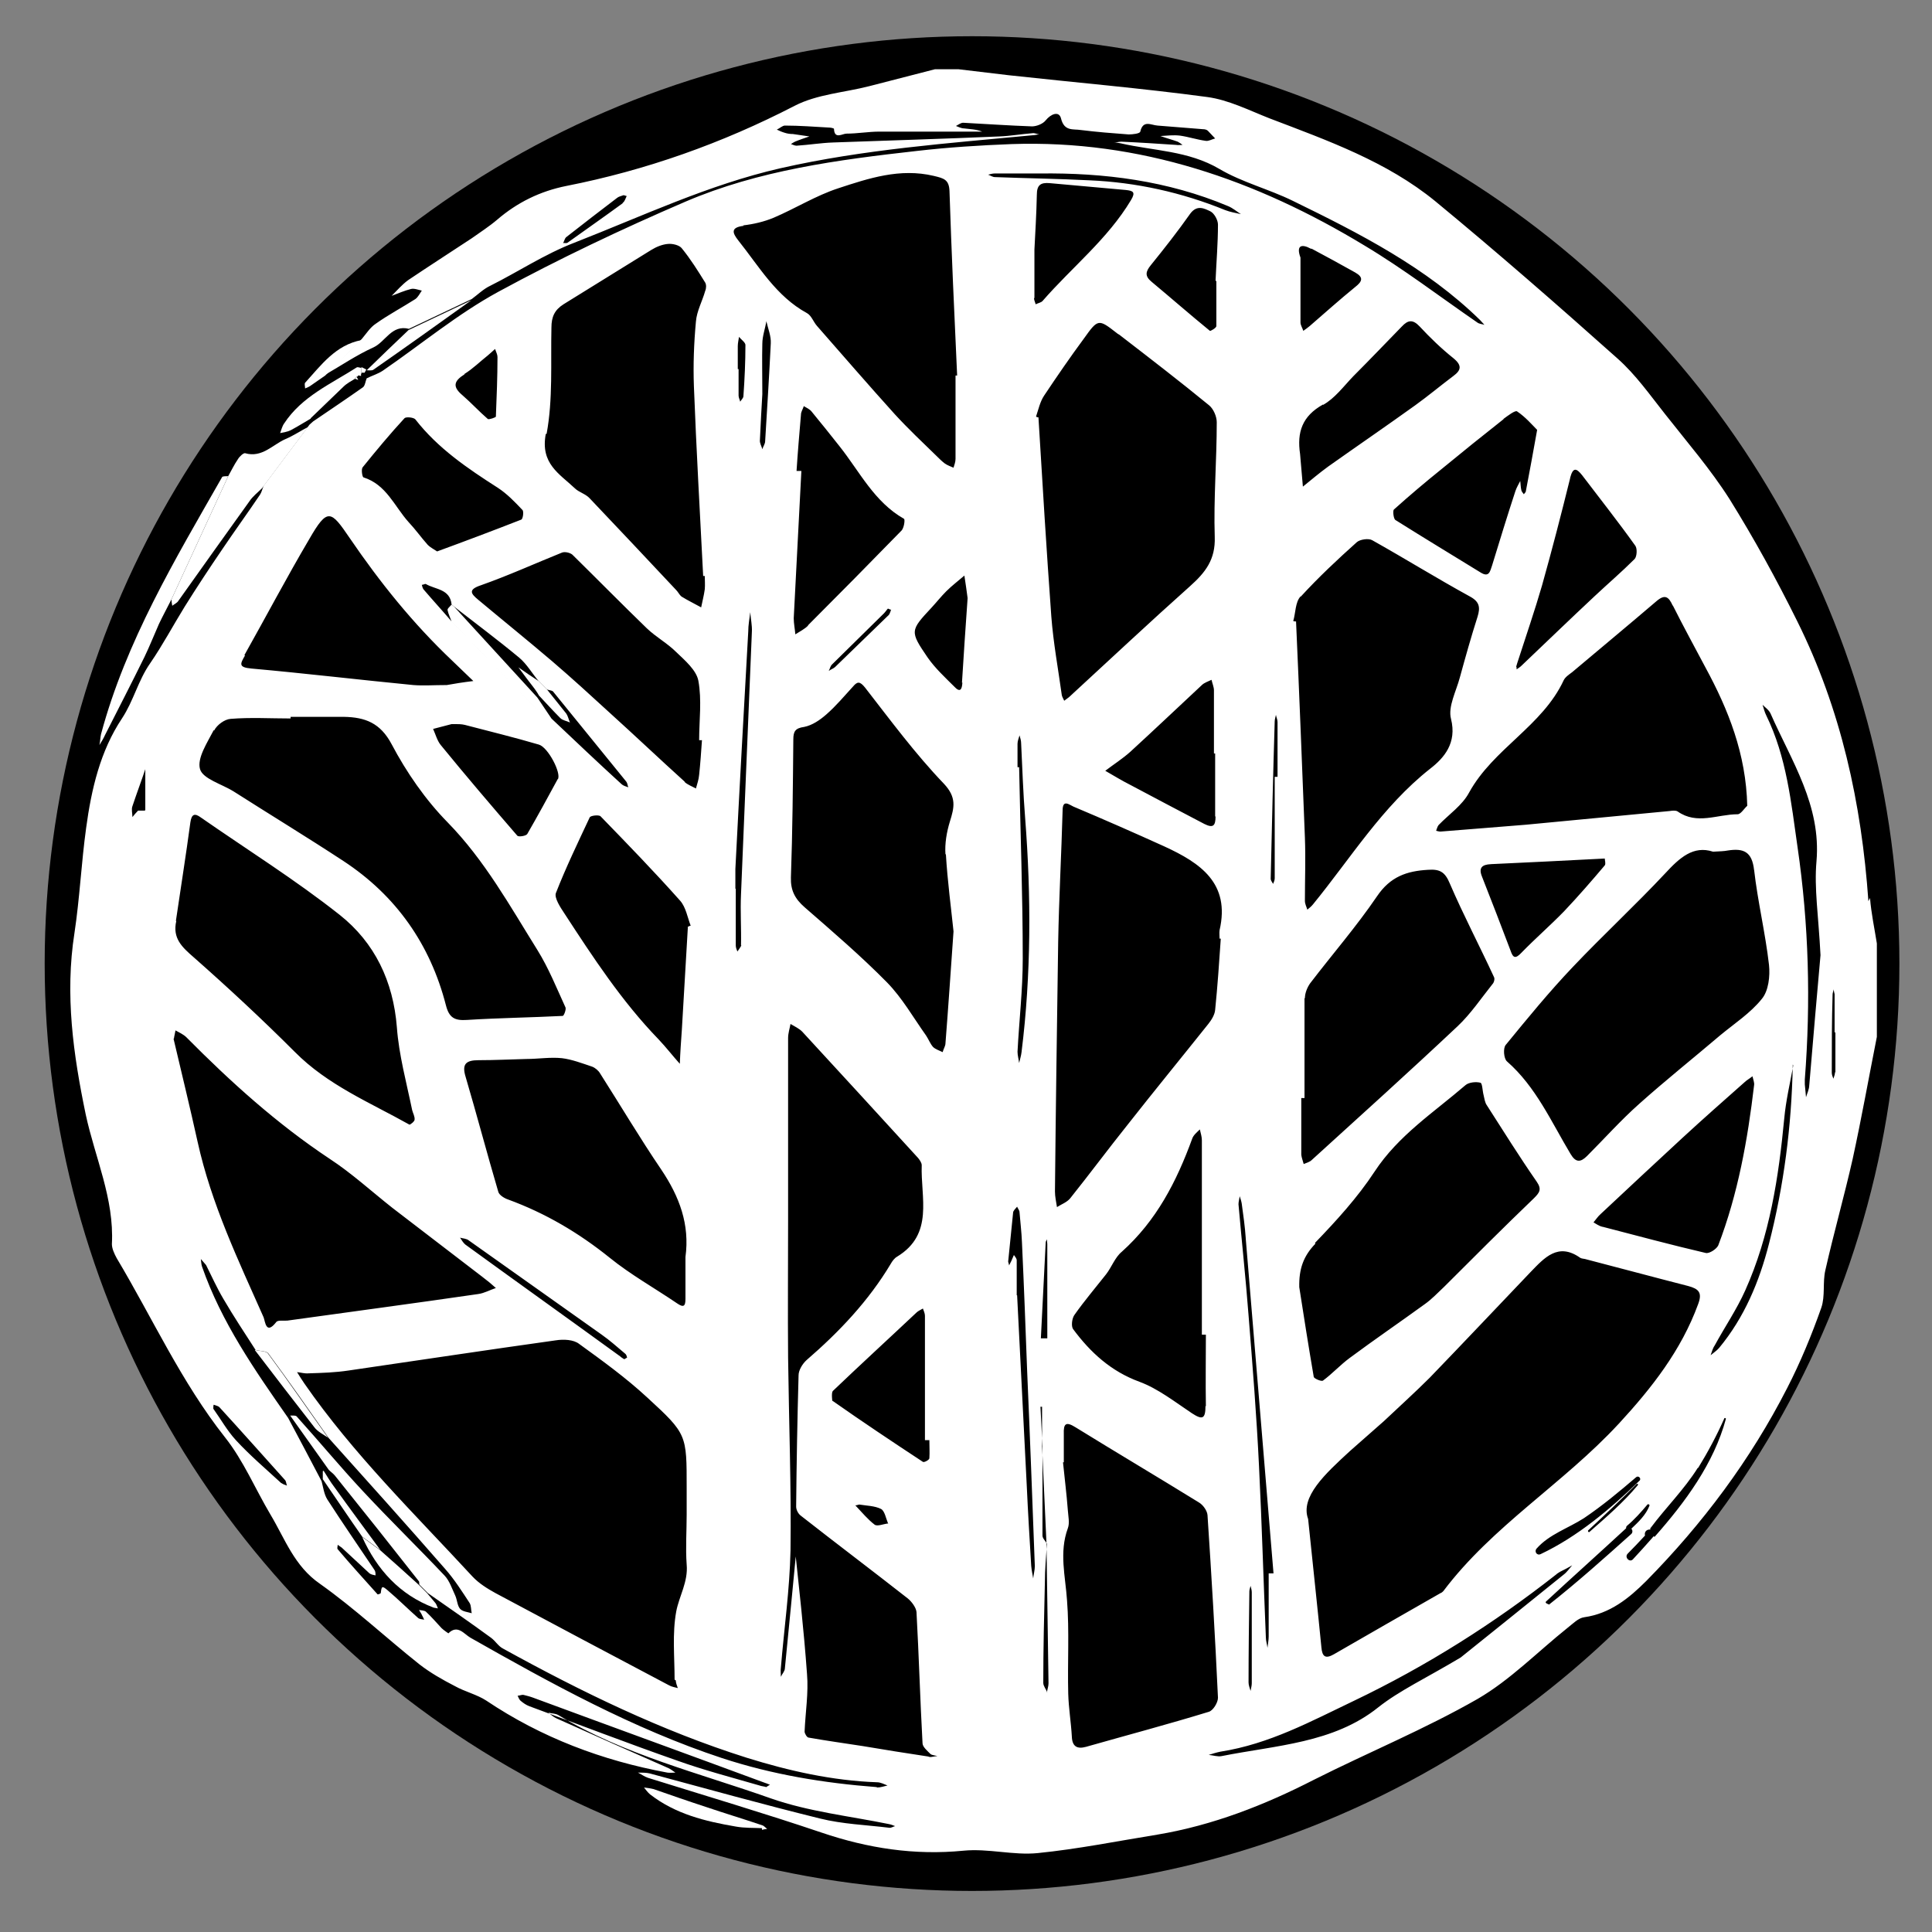 <?xml version="1.0" encoding="UTF-8"?> <svg xmlns="http://www.w3.org/2000/svg" id="_Слой_1" data-name="Слой 1" viewBox="0 0 48 48"><rect x="0" y="0" width="48" height="48" fill="#808080" stroke="none"/><defs><style> .cls-1 { fill: #fff; fill-rule: evenodd; } .cls-1, .cls-2 { stroke-width: 0px; } .cls-2 { fill: #000; } </style></defs><circle class="cls-2" cx="24.15" cy="23.94" r="23.04"></circle><g><path class="cls-1" d="M46.42,22.39c-.17-2.43-.68-4.77-1.77-6.96-.51-1.03-1.07-2.05-1.68-3.03-.47-.74-1.05-1.41-1.6-2.11-.38-.48-.73-.98-1.18-1.38-1.49-1.33-2.99-2.64-4.53-3.91-1.21-.99-2.68-1.51-4.12-2.06-.51-.2-1.02-.46-1.55-.53-1.64-.22-3.28-.36-4.92-.54-.42-.05-.84-.1-1.26-.15h-.58c-.54.14-1.08.28-1.63.42-.62.16-1.3.2-1.86.49-1.8.93-3.69,1.6-5.67,1.99-.65.13-1.22.41-1.72.84-.2.17-.42.31-.63.46-.53.35-1.06.69-1.58,1.04-.15.11-.28.26-.41.39.16-.06.32-.13.48-.17.08-.02.18.02.27.04-.05.07-.09.16-.16.21-.33.21-.67.39-.98.61-.14.09-.24.25-.35.38-.3.3-.61.59-.91.89.4-.23.78-.49,1.2-.68.3-.14.45-.57.88-.46.52-.25,1.04-.49,1.56-.74.15-.11.29-.25.46-.33.7-.35,1.34-.78,2.09-1.07,1.69-.66,3.33-1.44,5.12-1.85,2.07-.47,4.17-.62,6.27-.82.05,0,.11-.02.16-.02-.06-.01-.12-.04-.17-.03-.27.02-.55.07-.82.08-1.38.06-2.75.1-4.13.15-.3.01-.6.06-.91.08-.05,0-.1-.03-.14-.04.03-.02.06-.04.1-.06.12-.05.24-.09.36-.13-.14-.02-.27-.04-.41-.06-.07,0-.14-.01-.2-.03-.07-.02-.14-.05-.2-.08.07-.03.14-.1.2-.1.37,0,.74.03,1.11.05.04,0,.11.02.11.03.01.27.21.12.31.12.27,0,.55-.05.82-.05.85,0,1.7,0,2.55,0-.15-.06-.3-.06-.45-.08-.07,0-.14-.04-.2-.06.06-.03.12-.08.18-.08.57.03,1.14.07,1.71.09.11,0,.27-.06.34-.15.13-.16.33-.24.38-.05.08.33.3.26.49.29.4.05.79.08,1.19.11.1,0,.28-.02.29-.07.07-.3.27-.16.43-.15.38.03.75.06,1.13.09.04,0,.09.01.12.04.06.06.12.13.18.19-.08.02-.16.07-.23.06-.22-.03-.43-.1-.64-.13-.16-.02-.33,0-.49.01.14.05.29.09.43.14.04.02.08.05.12.08-.05,0-.11.01-.16,0-.45-.03-.91-.06-1.36-.08-.06,0-.12.02-.18.02.05,0,.11.01.16.02.82.19,1.68.18,2.46.64.56.33,1.23.5,1.82.79,1.66.81,3.31,1.65,4.65,2.96.04.04.07.08.11.12-.06-.02-.13-.02-.18-.06-.93-.64-1.83-1.33-2.8-1.91-2.69-1.63-5.58-2.63-8.77-2.52-.78.03-1.57.08-2.35.17-1.96.22-3.93.48-5.75,1.26-1.58.68-3.14,1.42-4.65,2.24-1.01.55-1.91,1.3-2.87,1.96-.12.08-.26.12-.4.19-.03.07-.04.18-.09.22-.41.29-.83.57-1.24.85-.03.03-.06.05-.09.08-.38.51-.76,1.01-1.14,1.52-.03.07-.05.16-.09.22-.31.46-.63.9-.94,1.36-.32.47-.63.94-.93,1.42-.29.47-.55.96-.86,1.41-.3.43-.41.93-.7,1.37-.54.81-.76,1.76-.89,2.72-.12.87-.16,1.75-.29,2.61-.24,1.53-.03,3.02.28,4.51.23,1.07.71,2.09.65,3.22,0,.11.06.24.12.35.89,1.49,1.6,3.07,2.69,4.45.46.58.75,1.28,1.13,1.92.36.6.59,1.28,1.23,1.72.86.61,1.64,1.34,2.47,2,.27.21.57.38.88.54.25.14.55.21.78.36,1.37.92,2.88,1.49,4.5,1.79.06.01.13,0,.2,0-.06-.04-.11-.08-.17-.11-.93-.41-1.86-.82-2.79-1.24-.07-.03-.13-.09-.2-.14.08.02.18.02.25.06,1.64.99,3.5,1.44,5.28,2.07.94.33,1.96.44,2.94.64.05.01.1.03.15.05-.05.01-.1.05-.15.04-.57-.07-1.16-.09-1.72-.23-1.42-.35-2.82-.74-4.23-1.12-.09-.02-.19-.02-.29-.02.08.04.16.1.25.13,1.44.45,2.89.88,4.31,1.36,1.15.39,2.31.57,3.53.45.61-.06,1.24.12,1.84.06,1-.1,1.99-.3,2.98-.46,1.37-.23,2.65-.73,3.88-1.36,1.35-.68,2.76-1.26,4.07-2.01.81-.47,1.49-1.17,2.24-1.77.13-.1.26-.24.41-.26.64-.09,1.11-.47,1.54-.9,1.4-1.42,2.59-3.01,3.5-4.79.33-.64.61-1.32.85-2,.1-.29.03-.63.1-.93.21-.93.47-1.84.68-2.77.22-1.01.4-2.02.6-3.03v-2.32c-.06-.38-.14-.75-.17-1.13ZM15.47,5.05c-.45.33-.91.65-1.37.98-.03.02-.08,0-.11.01.03-.05.04-.12.08-.15.42-.33.85-.66,1.27-.98.04-.03.1-.04.15-.06.03,0,.06.02.08.02-.03.06-.05.14-.1.17ZM3.6,20.14s-.06,0-.09,0c-.03,0-.07,0-.08,0-.05.05-.1.11-.14.16,0-.09-.03-.19,0-.27.11-.33.23-.65.32-.92,0,.28,0,.64,0,1.01ZM18.46,5.6c.26-.03.52-.09.76-.19.54-.23,1.05-.55,1.6-.73.76-.25,1.54-.51,2.38-.31.25.06.38.09.39.38.05,1.53.12,3.06.19,4.58-.01,0-.02,0-.04,0,0,.69,0,1.38,0,2.07,0,.08-.03.15-.05.22-.07-.03-.15-.06-.21-.1-.08-.06-.15-.13-.21-.19-.35-.34-.71-.68-1.04-1.04-.65-.72-1.29-1.46-1.93-2.19-.09-.1-.14-.26-.25-.32-.77-.42-1.19-1.16-1.71-1.81-.14-.18-.2-.32.14-.36ZM20.08,15.54c-.09.09-.21.15-.32.22-.01-.13-.04-.27-.04-.4.06-1.22.13-2.44.19-3.66-.04,0-.08,0-.12,0,.03-.47.07-.93.11-1.4,0-.07.05-.14.07-.21.07.04.15.08.19.13.24.29.47.58.7.87.5.63.86,1.38,1.6,1.8.03.02,0,.24-.07.3-.77.79-1.54,1.57-2.32,2.35ZM22.14,15.14s-.03.11-.06.14c-.44.43-.89.86-1.33,1.29-.04.04-.11.06-.16.1.03-.06.04-.12.08-.16.43-.42.86-.85,1.29-1.27.04-.04.07-.09.1-.12.04.02.08.03.08.03ZM18.94,8.54c0-.19.07-.37.1-.56.04.18.12.37.11.55-.04.81-.09,1.62-.14,2.43,0,.07-.05.13-.07.2-.02-.08-.07-.15-.06-.23.02-.41.04-.83.06-1.14,0-.49-.01-.87,0-1.26ZM18.42,23.49s-.06.1-.1.15c-.02-.05-.04-.1-.04-.15,0-.47,0-.94,0-1.41h-.01c0-.16,0-.33,0-.49.1-1.97.21-3.93.32-5.9,0-.16.03-.32.05-.48.01.16.05.33.04.49-.09,2.17-.18,4.35-.27,6.52-.02.42.01.85,0,1.27ZM18.33,9.17c0-.19,0-.38,0-.57,0-.08.02-.15.03-.23.06.07.16.14.16.2,0,.42-.02.85-.05,1.27,0,.05-.05.09-.08.14-.01-.05-.04-.1-.04-.15,0-.22,0-.44,0-.66h-.03ZM13.58,10.78c.16-.86.1-1.76.12-2.64,0-.27.08-.44.3-.58.73-.45,1.45-.9,2.18-1.35.13-.08.28-.14.42-.15.11-.01.28.03.34.11.22.27.4.56.58.85.03.05.03.14,0,.21-.07.25-.21.5-.23.76-.05.54-.07,1.08-.05,1.61.06,1.57.15,3.14.23,4.71.01,0,.03,0,.04,0,0,.11.01.22,0,.33-.02.15-.06.3-.09.45-.16-.09-.33-.17-.49-.27-.05-.04-.08-.11-.13-.16-.71-.76-1.43-1.52-2.15-2.28-.1-.11-.27-.15-.37-.25-.38-.36-.86-.61-.72-1.35ZM16.79,41.75c0,.06.03.13.05.19-.07-.02-.15-.03-.22-.07-1.44-.76-2.87-1.52-4.31-2.29-.2-.11-.41-.24-.57-.41-1.44-1.56-2.96-3.04-4.18-4.8-.06-.09-.12-.18-.18-.28.1.01.19.04.29.03.33-.01.66-.02.99-.07,1.72-.25,3.43-.51,5.15-.75.19-.03.44-.02.58.09.58.42,1.16.84,1.69,1.33.99.91.98.92.98,2.25v.66c0,.41-.03.83,0,1.24.04.43-.19.79-.26,1.17-.1.55-.04,1.12-.04,1.69ZM17.03,32.27c0,.19-.05.22-.21.11-.56-.38-1.15-.71-1.67-1.13-.77-.62-1.6-1.11-2.53-1.45-.09-.03-.22-.11-.24-.19-.28-.95-.53-1.9-.81-2.85-.1-.32,0-.42.32-.42.4,0,.8-.02,1.19-.03.29,0,.59-.05.88-.02.25.03.51.13.75.21.08.03.16.1.2.17.51.8.99,1.61,1.52,2.39.45.67.71,1.36.6,2.17,0,.35,0,.69,0,1.03ZM11.65,30.82c1.1.78,2.2,1.56,3.3,2.34.2.14.39.31.58.47.03.02.04.06.05.1,0,0-.04.02-.07.04-.03-.02-.07-.04-.1-.07-1.28-.93-2.57-1.85-3.85-2.78-.05-.04-.09-.11-.13-.17.07.02.16.02.22.07ZM17.09,23.03c-.05.85-.1,1.7-.15,2.56-.02.28-.04.56-.05.84-.18-.2-.34-.41-.53-.61-.91-.94-1.63-2.04-2.34-3.13-.1-.15-.25-.38-.21-.5.25-.64.55-1.26.84-1.88.02-.05.23-.07.27-.03.67.69,1.34,1.38,1.98,2.1.14.16.18.41.26.62-.03,0-.05.02-.08.03ZM13.86,19.35c-.25.46-.5.92-.76,1.37-.03.05-.22.08-.25.04-.64-.74-1.28-1.49-1.9-2.25-.09-.11-.13-.27-.19-.4.15-.04.31-.08.46-.12.03,0,.06,0,.1,0,.06,0,.15,0,.23.02.61.16,1.23.31,1.84.49.23.07.56.71.47.86ZM11.22,15.44c-.23-.27-.47-.53-.7-.8-.02-.03-.03-.07-.04-.11.04,0,.08-.03.1-.02.24.14.6.12.64.51.02.02.04.03.06.05.54.42,1.09.83,1.62,1.27.19.16.32.39.48.58.07.07.14.14.21.21.05.02.12.02.15.05.61.75,1.21,1.49,1.82,2.24.03.04.03.09.05.14-.06-.02-.13-.04-.17-.08-.58-.53-1.15-1.07-1.72-1.61-.11-.06-.23-.1-.32-.19-.73-.75-1.45-1.5-2.18-2.25ZM17.01,19.42c-.62-.56-1.23-1.14-1.85-1.7-.48-.44-.95-.87-1.44-1.29-.61-.52-1.23-1.02-1.84-1.53-.18-.15-.26-.25.07-.36.68-.24,1.34-.54,2.01-.81.07-.03.2,0,.26.05.62.61,1.23,1.23,1.85,1.83.23.22.51.37.73.59.22.21.5.45.55.71.09.48.02.99.02,1.48.02,0,.05,0,.07,0-.02.29-.04.58-.07.86-.01.12-.05.23-.08.34-.09-.05-.2-.09-.28-.16ZM11.54,9.29c.21-.13.39-.31.58-.46.05-.04.1-.09.18-.16.03.09.06.14.06.2,0,.49-.02.98-.04,1.48,0,.02-.17.08-.2.06-.22-.19-.41-.4-.63-.59-.25-.21-.22-.35.05-.52ZM9.01,11.61c.34-.42.68-.83,1.04-1.22.04-.04.23-.02.27.03.56.72,1.3,1.22,2.05,1.7.23.15.42.35.61.55.04.04.01.23-.03.24-.69.27-1.38.53-2.09.79-.09-.06-.17-.1-.23-.16-.17-.19-.31-.39-.48-.57-.35-.39-.55-.93-1.12-1.11-.03-.01-.06-.2-.02-.25ZM6.07,16.28c.54-.96,1.05-1.93,1.61-2.88.46-.8.54-.72,1.01-.03.75,1.1,1.57,2.12,2.54,3.04.18.17.35.34.53.51-.25.03-.5.07-.66.1-.33,0-.58.02-.83,0-1.34-.13-2.68-.29-4.02-.41-.34-.03-.28-.12-.16-.33ZM5.32,18.15c.07-.14.26-.28.41-.29.49-.04.99-.01,1.49-.01v-.04c.44,0,.88,0,1.33,0,.52.01.9.15,1.18.68.37.7.84,1.38,1.39,1.94.92.94,1.55,2.08,2.23,3.17.28.45.48.95.7,1.43.02.05-.04.21-.07.21-.79.04-1.58.05-2.38.1-.3.02-.44-.05-.52-.36-.39-1.52-1.24-2.73-2.55-3.59-.9-.59-1.82-1.15-2.73-1.73-.29-.18-.76-.31-.83-.55-.08-.27.18-.66.34-.97ZM4.37,22.88c.12-.82.25-1.63.36-2.45.03-.21.11-.23.26-.12,1.15.8,2.35,1.55,3.45,2.42.87.69,1.33,1.65,1.42,2.79.05.69.24,1.38.38,2.06.02.08.07.16.06.24,0,.04-.11.13-.13.12-.98-.55-2.03-.98-2.85-1.81-.81-.81-1.65-1.59-2.5-2.34-.3-.26-.54-.48-.44-.91ZM4.32,25.81c.01-.08.03-.14.04-.21.09.05.2.1.27.17,1.1,1.11,2.25,2.15,3.56,3.02.55.36,1.04.81,1.56,1.22.74.57,1.49,1.14,2.23,1.71.12.09.23.18.34.28-.15.05-.29.13-.44.15-1.58.23-3.16.44-4.74.66-.1.01-.24-.02-.28.04-.25.32-.27-.01-.31-.12-.63-1.42-1.3-2.82-1.64-4.36-.19-.86-.4-1.72-.6-2.57ZM6.99,36.85c-.38-.35-.78-.69-1.13-1.07-.22-.24-.38-.53-.56-.78,0-.05,0-.08.01-.1.05.02.11.03.14.06.55.6,1.09,1.21,1.63,1.81.03.03.03.09.05.14-.04-.02-.1-.03-.13-.06ZM19.04,44.4c-.06-.02-.12-.02-.17-.04-.69-.2-1.38-.38-2.05-.62-1.23-.43-2.45-.9-3.67-1.35-.08-.03-.15-.08-.21-.13-.04-.03-.06-.09-.08-.13.05,0,.1-.03.15-.02.08.02.16.04.24.07,1.92.71,3.85,1.41,5.77,2.12.04.01.07.03.11.04-.03.02-.05.03-.08.05ZM21.78,44.4c-1.31-.1-2.59-.31-3.84-.72-2.21-.73-4.24-1.85-6.25-2.99-.16-.09-.32-.34-.55-.11,0,0-.12-.08-.17-.13-.13-.14-.25-.28-.39-.41-.04-.03-.11-.03-.17-.04.03.05.06.09.08.14.02.03.03.07.05.1-.05-.01-.11-.01-.15-.04-.26-.23-.5-.47-.76-.69-.14-.12-.15-.1-.17.07,0,.01-.07.04-.08.03-.33-.37-.67-.74-.99-1.12-.02-.02,0-.07,0-.11.03.02.07.05.1.07.23.21.46.43.69.64.04.03.1.04.15.05,0-.05,0-.1-.03-.14-.39-.58-.79-1.16-1.17-1.75-.08-.13-.1-.3-.14-.45-.28-.53-.55-1.05-.83-1.57-.83-1.19-1.66-2.38-2.14-3.76-.02-.06-.02-.12-.03-.19.04.05.09.1.13.15.14.28.27.57.43.84.25.43.53.85.8,1.27.11.03.27.02.32.09.51.69,1,1.39,1.49,2.09.97,1.08,1.94,2.16,2.9,3.26.23.26.42.56.61.85.04.07.03.17.05.25-.1-.03-.23-.04-.29-.11-.07-.08-.07-.22-.12-.33-.08-.17-.14-.36-.26-.49-.67-.71-1.37-1.39-2.04-2.11-.56-.6-1.09-1.24-1.64-1.85-.03-.03-.11-.02-.16-.02.32.45.64.9.96,1.35.05.05.11.09.15.14.7.87,1.4,1.75,2.09,2.63.01.02,0,.05.01.08.07.07.14.14.21.21.53.37,1.05.73,1.57,1.11.11.08.18.21.3.27,1.94,1.07,3.93,2.04,6.05,2.71,1.06.33,2.13.57,3.24.61.09,0,.18.05.26.08-.09.02-.17.05-.26.05ZM23.06,43.64c-.54-.08-1.09-.17-1.63-.26-.45-.07-.89-.13-1.34-.21-.04,0-.1-.1-.1-.15.02-.48.1-.96.06-1.43-.08-1.12-.21-2.24-.28-2.92-.06.61-.16,1.69-.27,2.78,0,.07-.07.14-.1.21,0-.07-.01-.15,0-.22.08-.97.22-1.95.24-2.92.02-1.59-.04-3.19-.06-4.79-.01-1.13,0-2.26,0-3.39,0-1.52,0-3.03,0-4.55,0-.12.04-.24.06-.35.1.06.21.11.29.19.96,1.04,1.92,2.09,2.88,3.14.04.05.09.12.09.18-.03.8.31,1.71-.61,2.27-.07.04-.12.11-.16.18-.55.92-1.28,1.69-2.09,2.39-.1.09-.2.25-.2.38-.03,1.09-.05,2.18-.06,3.26,0,.08.05.18.12.23.88.69,1.77,1.36,2.65,2.05.1.08.21.23.22.34.06,1.09.09,2.17.15,3.26,0,.09.12.19.2.27.04.03.11.03.17.05-.07,0-.14.03-.2.02ZM20.68,34.82s-.03-.21.01-.26c.69-.66,1.39-1.3,2.08-1.95.04-.04.11-.07.16-.1.02.06.05.12.05.18,0,1.03,0,2.06,0,3.09h.11c0,.15.01.31,0,.45,0,.04-.13.11-.16.09-.76-.5-1.51-1-2.25-1.52ZM22.07,37.85c-.12.01-.27.08-.34.03-.17-.13-.31-.3-.48-.48.04,0,.08-.02.1-.02.18.03.38.03.54.11.09.05.12.23.17.35ZM23.5,21.22c.04.67.13,1.34.19,1.92-.07.99-.13,1.89-.2,2.78,0,.07-.05.14-.07.22-.08-.04-.18-.07-.24-.13-.07-.08-.11-.19-.17-.28-.32-.45-.59-.93-.97-1.32-.65-.66-1.35-1.26-2.05-1.87-.24-.21-.35-.42-.34-.74.04-1.14.05-2.29.06-3.43,0-.2.05-.28.27-.31.2-.04.39-.17.55-.31.24-.21.44-.45.66-.69.11-.13.17-.14.3.02.63.81,1.25,1.65,1.96,2.39.32.34.26.59.15.94-.08.26-.13.55-.11.82ZM23.91,16.96c-.01.18-.06.25-.2.1-.23-.23-.47-.45-.66-.72-.45-.66-.44-.67.1-1.25.12-.13.23-.27.36-.4.14-.14.3-.26.45-.39.03.2.06.4.08.56-.05.73-.1,1.42-.14,2.1ZM43.58,21.61c.09.79.28,1.57.37,2.36.03.28-.01.65-.18.85-.28.35-.68.61-1.03.9-.67.57-1.36,1.12-2.02,1.71-.45.4-.86.86-1.29,1.29-.16.16-.28.17-.41-.05-.48-.8-.86-1.67-1.58-2.3-.08-.07-.1-.33-.03-.41.54-.66,1.08-1.32,1.67-1.94.75-.79,1.55-1.53,2.29-2.32.36-.39.7-.7,1.19-.54.17-.01.27-.01.37-.03.39-.06.6.03.65.49ZM38.28,38.61c-.1.05-.17-.07-.1-.14.31-.35.78-.5,1.17-.75.46-.31.88-.66,1.3-1.02.06-.05.14.04.08.09-.72.7-1.54,1.39-2.45,1.82ZM40.69,36.9c-.36.43-.78.79-1.2,1.16-.02.02-.05-.02-.03-.04.41-.38.81-.76,1.2-1.15.02-.02.05.01.03.03ZM40.21,35.38c-1.37,1.48-3.13,2.53-4.35,4.15-.02.02-.04.04-.07.05-.89.51-1.77,1.01-2.65,1.52-.21.12-.29.06-.31-.17-.09-.92-.19-1.84-.33-3.19-.2-.55.42-1.12,1.04-1.69.28-.25.56-.49.84-.74.38-.36.77-.71,1.14-1.08.84-.87,1.67-1.75,2.51-2.63.34-.35.68-.74,1.23-.35.03.02.08.02.12.03.85.22,1.7.45,2.56.67.26.07.36.16.25.45-.42,1.15-1.15,2.08-1.97,2.97ZM32.42,24.8c0-.13.06-.27.13-.37.55-.72,1.15-1.41,1.66-2.16.33-.49.74-.63,1.27-.66.29-.02.42.05.54.34.34.79.74,1.55,1.1,2.33.02.04,0,.13-.04.17-.28.35-.54.74-.87,1.05-1.19,1.12-2.41,2.22-3.62,3.32-.05.05-.13.07-.2.1-.02-.08-.05-.15-.06-.23,0-.47,0-.94,0-1.41h.08c0-.83,0-1.65,0-2.48ZM37.03,21.47c.92-.04,1.84-.09,2.84-.14,0,.04.03.13,0,.17-.33.39-.66.77-1.01,1.14-.34.35-.72.68-1.06,1.03-.15.16-.21.13-.27-.05-.23-.61-.47-1.23-.71-1.84-.09-.22,0-.3.22-.31ZM32.67,30.88c.53-.55,1.06-1.13,1.48-1.77.59-.9,1.47-1.47,2.26-2.15.08-.07.26-.09.37-.06.05.01.05.2.08.31.02.08.03.18.08.25.41.64.81,1.28,1.24,1.9.13.19.07.27-.07.41-.75.72-1.49,1.46-2.23,2.2-.16.15-.31.31-.48.43-.62.45-1.25.88-1.87,1.34-.23.17-.43.39-.66.56-.04.03-.22-.05-.23-.09-.13-.76-.25-1.52-.36-2.23-.01-.45.1-.77.4-1.08ZM39.81,30.48c-.08-.02-.15-.07-.22-.11.06-.07.11-.15.18-.21.67-.63,1.35-1.26,2.03-1.89.51-.47,1.02-.92,1.54-1.38.05-.05.11-.08.2-.15.02.09.05.16.04.22-.16,1.36-.4,2.7-.89,3.98-.04.09-.22.21-.31.19-.86-.2-1.71-.43-2.56-.65ZM41.56,15.04c.26.52.54,1.03.81,1.54.57,1.05,1.01,2.15,1.04,3.44-.08.07-.16.21-.24.21-.5,0-1.01.27-1.49-.07-.05-.03-.13-.02-.2-.01-1.19.11-2.38.23-3.57.34-.7.06-1.41.11-2.12.17-.04,0-.07-.01-.11-.02.02-.05.03-.1.06-.14.26-.27.59-.49.76-.81.6-1.09,1.82-1.65,2.35-2.79.04-.08.13-.14.21-.2.7-.59,1.4-1.17,2.09-1.76.22-.19.31-.11.41.11ZM39.01,11.87c.07-.26.15-.25.3-.06.44.58.9,1.16,1.32,1.75.05.07.04.27-.02.33-.32.32-.66.61-.99.92-.61.57-1.21,1.15-1.82,1.73-.04.04-.08.06-.12.09,0-.03,0-.05-.01-.07.02-.06.03-.11.05-.16.2-.62.41-1.23.59-1.85.25-.89.48-1.78.7-2.67ZM37.35,10.41c.11-.08.29-.22.34-.19.21.14.37.33.5.46-.1.57-.19,1.04-.28,1.52,0,.03-.04.06-.05.08-.02-.03-.05-.06-.06-.09-.02-.08-.02-.16-.03-.24-.04.08-.09.16-.12.25-.2.61-.39,1.23-.58,1.85-.05.14-.07.31-.29.17-.7-.43-1.41-.86-2.11-1.3-.05-.03-.07-.23-.04-.26.39-.35.78-.68,1.19-1.01.51-.42,1.02-.83,1.54-1.24ZM32.59,6.18c.36.19.72.39,1.08.59.21.12.18.22,0,.36-.38.31-.75.64-1.13.97-.05.04-.1.08-.16.12-.02-.07-.07-.14-.07-.21,0-.54,0-1.07,0-1.61-.11-.3.02-.35.26-.22ZM32.87,10.06c.29-.16.51-.46.75-.71.41-.41.81-.83,1.21-1.24.15-.16.27-.18.44,0,.26.28.54.55.84.79.22.18.19.3,0,.44-.32.24-.63.5-.95.73-.71.51-1.44,1.01-2.16,1.52-.22.16-.42.33-.63.5-.02-.27-.05-.54-.07-.81-.08-.54.05-.94.57-1.23ZM32.32,14.82c.44-.48.91-.92,1.39-1.35.08-.07.29-.1.38-.05.82.46,1.61.95,2.43,1.4.24.13.26.27.19.5-.16.5-.3,1-.44,1.51-.09.34-.3.73-.22,1.03.15.6-.17.97-.52,1.24-1.19.94-1.97,2.22-2.91,3.37-.04.05-.09.09-.14.13-.02-.07-.06-.14-.06-.22,0-.52.02-1.05,0-1.57-.07-1.79-.14-3.58-.22-5.37-.02,0-.04,0-.07-.01.06-.2.05-.47.18-.61ZM31.67,17.92c0-.05.02-.1.03-.16.01.06.04.12.04.18,0,.46,0,.91,0,1.36h-.07c0,.84,0,1.68,0,2.52,0,.05-.02.09-.04.14-.02-.04-.06-.08-.06-.13.03-1.31.06-2.61.1-3.92ZM30.95,30.77c.23,2.77.46,5.55.69,8.32-.04,0-.08,0-.12,0,0,.52,0,1.05,0,1.57,0,.09-.02.19-.03.28-.01-.09-.04-.17-.04-.26-.06-1.42-.1-2.84-.17-4.25-.06-1.25-.16-2.5-.26-3.75-.07-.92-.17-1.84-.25-2.76,0-.06.02-.13.03-.2.02.06.04.12.05.18.04.29.08.57.1.86ZM31.1,40.67c0,.38,0,.77,0,1.15,0,.06-.02.13-.03.19-.02-.07-.05-.14-.05-.21,0-.75.01-1.51.02-2.26,0-.05.02-.09.03-.14.01.05.03.1.03.16,0,.37,0,.74,0,1.11ZM24.55,4.34c.05-.01.1-.03.16-.03.37,0,.74,0,1.12,0,1.61-.02,3.18.18,4.68.81.12.05.21.13.32.2-.13-.03-.26-.05-.39-.1-1.08-.44-2.21-.69-3.37-.74-.78-.04-1.57-.05-2.35-.08-.06,0-.11-.04-.17-.06ZM30.22,6.98c0,.37,0,.74,0,1.12,0,.05-.15.13-.16.12-.49-.4-.97-.82-1.45-1.22-.17-.14-.15-.25-.02-.41.34-.42.67-.84.98-1.28.17-.23.35-.13.5-.06.1.05.19.22.19.33,0,.47-.04.93-.06,1.4.01,0,.02,0,.03,0ZM25.33,19.06s-.03,0-.05,0c0-.19,0-.39,0-.58,0-.07.03-.14.05-.21.02.07.04.13.04.2.03.62.05,1.24.1,1.86.15,1.94.15,3.88-.09,5.81-.01.09-.04.18-.06.27-.01-.09-.04-.19-.04-.28.04-.77.13-1.54.13-2.31,0-1.59-.06-3.17-.09-4.76ZM25.67,39.22c-.02-.11-.04-.21-.05-.32-.04-.66-.08-1.32-.11-1.98-.08-1.58-.16-3.16-.24-4.74,0,0,0,0-.01,0,0-.29,0-.58,0-.87,0-.04-.04-.09-.07-.13-.02.05-.04.09-.06.14-.02.04-.04.08-.06.12,0-.04-.03-.08-.02-.12.04-.4.08-.79.12-1.19,0-.05.06-.1.1-.15.02.05.06.09.06.14.02.25.05.49.06.74.05,1.07.09,2.15.13,3.22.07,1.61.13,3.22.19,4.83,0,.1-.03.2-.04.3ZM25.7,7.4c0-.37,0-.75,0-1.2.02-.4.05-.88.06-1.36,0-.24.09-.31.32-.29.63.06,1.26.11,1.89.17.18.02.25.05.13.25-.58.97-1.47,1.67-2.2,2.51-.04.04-.11.05-.17.08-.01-.05-.04-.1-.04-.15ZM26.02,42.05c-.03-.08-.1-.16-.1-.24,0-.84.02-1.67.04-2.51,0-.31.03-.62.05-.93v-.02s0,0,0,0c-.04-.07-.11-.13-.11-.2,0-.74,0-1.48,0-2.22-.02-.33-.03-.66-.05-.98.01,0,.03,0,.04,0,0,.33,0,.65,0,.98.04.81.07,1.62.11,2.43,0,0,0,0,0,0,0,0,0,0,0,.02.02,1.15.03,2.3.05,3.44,0,.08-.03.15-.04.23ZM25.86,33.25c.04-.79.08-1.59.12-2.38,0-.03.02-.05.03-.08,0,.04.01.08.01.12,0,.78,0,1.56,0,2.34-.05,0-.11,0-.17,0ZM25.81,10.37s-.05,0-.07-.02c.06-.18.1-.37.2-.52.32-.48.65-.96.99-1.42.35-.49.36-.49.81-.14.03.03.07.04.1.07.74.57,1.48,1.14,2.2,1.73.11.09.19.28.19.42,0,.95-.08,1.9-.05,2.85.02.56-.23.88-.61,1.22-1.02.91-2.01,1.84-3.01,2.76-.04.03-.08.06-.12.09-.02-.05-.05-.09-.06-.14-.09-.65-.21-1.3-.26-1.95-.12-1.65-.22-3.3-.32-4.95ZM30.2,20.28c0,.24-.06.3-.28.19-.61-.32-1.22-.64-1.82-.96-.22-.11-.43-.24-.64-.36.21-.16.43-.3.62-.47.6-.55,1.19-1.11,1.78-1.66.06-.06.16-.09.24-.13.02.09.06.18.06.26,0,.52,0,1.05,0,1.57h.03c0,.52,0,1.05,0,1.57ZM26.21,29.6c.02-2.07.05-4.13.08-6.2.02-1.09.08-2.17.11-3.26,0-.29.16-.15.27-.1.76.32,1.51.65,2.26.99.89.41,1.64.91,1.37,2.08-.01.07,0,.14,0,.21.01,0,.02,0,.03,0-.04.59-.08,1.18-.14,1.77-.01.12-.09.25-.17.35-.67.84-1.35,1.67-2.01,2.51-.48.6-.94,1.22-1.42,1.82-.08.1-.22.15-.33.22-.02-.13-.05-.26-.05-.39ZM29.95,34.93c0,.33-.08.35-.34.18-.42-.28-.84-.61-1.3-.78-.71-.26-1.22-.73-1.65-1.31-.05-.07-.03-.27.04-.36.24-.34.52-.67.78-1,.14-.18.22-.42.39-.56.86-.77,1.36-1.74,1.75-2.81.03-.09.12-.16.19-.23.02.09.05.18.05.27,0,1.61,0,3.22,0,4.83h.1c0,.59-.01,1.18,0,1.78ZM26.98,43.4c-.22.06-.34-.01-.35-.25-.02-.36-.08-.71-.09-1.07-.02-.77.03-1.55-.03-2.32-.04-.6-.2-1.19.02-1.79.05-.13.01-.3,0-.45-.03-.4-.08-.79-.12-1.19,0,0,.01,0,.02,0,0-.23,0-.47,0-.7-.01-.26.05-.32.29-.17,1.02.63,2.05,1.24,3.07,1.87.1.06.2.2.21.31.1,1.51.19,3.02.26,4.54,0,.12-.12.32-.23.35-1.01.31-2.03.58-3.05.87ZM36.29,41.18c-.87.52-1.52.82-2.05,1.24-1.11.89-2.54.94-3.89,1.21-.1.02-.21-.02-.32-.03.1-.03.19-.06.29-.08,1.22-.19,2.26-.76,3.31-1.26,1.82-.87,3.49-1.93,5.03-3.14.03-.03.07-.05.1-.07.1-.05.2-.1.3-.16-.07.08-.13.17-.21.23-.93.75-1.86,1.5-2.56,2.06ZM38.48,39.86s-.11-.03-.07-.07c.66-.61,1.33-1.21,1.99-1.82,0,0,0,0,0,0,0-.02,0-.04.02-.06.19-.16.35-.34.51-.53.02-.02.06,0,.05.03-.09.23-.27.4-.45.57.03.03.04.09,0,.13-.67.6-1.34,1.2-2.05,1.76ZM41.08,38.17s-.02.03-.04.05c-.16.18-.31.35-.47.52-.08.09-.22-.05-.13-.14.15-.15.29-.3.43-.45-.02-.07.02-.15.12-.15,0,0,.01,0,.02,0-.01-.01-.02-.03,0-.04.38-.51.83-.95,1.17-1.49,0,0,0,0,.01,0,.24-.39.46-.8.65-1.23,0-.02.04-.01.04.01-.3,1.11-1.01,2.07-1.77,2.93ZM44.54,26.45s0,.02,0,.04c-.03,1.49-.22,2.97-.59,4.41-.24.94-.61,1.83-1.24,2.59-.06.07-.14.12-.21.18.03-.08.05-.17.1-.24.25-.46.55-.9.76-1.37.61-1.36.83-2.81.97-4.28.04-.43.14-.86.22-1.29,0-.01,0-.03,0-.04v-2.46s0,0,0,0v2.47ZM44.95,26.96c0,.1-.05.2-.08.3-.01-.11-.02-.22-.03-.32,0-.04,0-.08,0-.12.15-1.93.1-3.85-.18-5.77-.16-1.11-.27-2.24-.78-3.28-.04-.08-.06-.17-.09-.26.07.07.16.13.2.22.52,1.18,1.26,2.28,1.14,3.67-.06.67.05,1.35.1,2.33-.08.88-.18,2.06-.28,3.24ZM45.59,26.64c0,.05-.02.1-.04.16-.02-.05-.04-.1-.04-.15,0-.65,0-1.29.02-1.94,0-.04.02-.09.03-.13,0,.04.01.08.02.12,0,.32,0,.63,0,.95h.02c0,.33,0,.66,0,.99Z"></path><path class="cls-1" d="M4.26,14.89c0,.05.01.11.02.16.05-.04.12-.07.15-.12.59-.83,1.18-1.66,1.77-2.48.08-.12.2-.21.31-.32.38-.51.76-1.01,1.14-1.52-.19.1-.37.22-.56.3-.32.14-.58.47-1,.35-.04-.01-.14.08-.18.15-.09.13-.16.28-.24.42-.47,1.02-.94,2.04-1.41,3.06Z"></path><path class="cls-1" d="M13.72,17.88c-.12-.18-.25-.37-.37-.55-.69-.75-1.38-1.51-2.07-2.26-.02-.02-.04-.03-.06-.05-.04.05-.11.1-.1.14.02.1.07.19.1.29.73.75,1.45,1.51,2.18,2.25.08.08.21.13.32.19Z"></path><path class="cls-1" d="M9.11,9.2c.05,0,.12.01.16-.01.82-.57,1.63-1.15,2.44-1.73-.52.25-1.04.49-1.56.74-.35.33-.7.67-1.04,1Z"></path><path class="cls-1" d="M9,38.19c.37.81.93,1.43,1.77,1.75.03.01.07.01.11.02-.02-.04-.03-.09-.06-.13-.07-.08-.14-.17-.21-.25-.07-.07-.14-.14-.21-.21-.32-.29-.64-.58-.96-.86-.15-.11-.3-.22-.45-.33Z"></path><path class="cls-1" d="M6.33,33.54c.49.64.98,1.28,1.48,1.92.08.11.23.18.34.26-.5-.7-.98-1.4-1.49-2.09-.05-.07-.21-.06-.32-.09Z"></path><path class="cls-1" d="M8.98,8.45c-.64.12-1,.62-1.4,1.06-.02.03,0,.09,0,.14.05-.02.1-.04.14-.07.12-.08.24-.17.36-.25.3-.3.6-.59.91-.89Z"></path><path class="cls-1" d="M13.38,16.92c-.17-.11-.33-.22-.5-.34.13.18.27.36.4.53.04.06.08.11.11.17.18.19.35.38.53.56.06.06.16.07.24.11-.03-.07-.05-.16-.09-.22-.16-.2-.32-.4-.48-.6-.07-.07-.14-.14-.21-.21Z"></path><path class="cls-1" d="M4.26,14.89c.47-1.02.94-2.04,1.41-3.06-.05,0-.13,0-.15.02-1.17,2.05-2.39,4.08-3.01,6.39-.02.09-.02.18-.04.27.05-.08.1-.16.14-.25.33-.65.66-1.29.98-1.94.13-.27.24-.55.36-.82.1-.21.21-.41.31-.61Z"></path><path class="cls-1" d="M7.72,10.39c.27-.26.54-.52.81-.78.08-.08.19-.14.29-.2.01-.02.02-.03.04-.05.02,0,.03-.01.04-.03.02-.02.05-.03.08-.05h0c0-.05,0-.09,0-.14-.04,0-.09-.03-.12-.01-.64.41-1.36.72-1.8,1.39-.05.07-.07.16-.1.24.09-.02.18-.03.26-.07.17-.09.33-.19.5-.29Z"></path><path class="cls-1" d="M18.94,45.46s.08-.02.12-.02c-.04-.03-.08-.08-.12-.09-.47-.16-.94-.3-1.41-.46-.43-.14-.86-.29-1.29-.44-.08-.02-.16-.03-.24-.04.05.06.09.12.15.17.63.49,1.37.67,2.13.8.22.04.44.03.65.04,0,.01,0,.02,0,.04Z"></path><path class="cls-1" d="M8.98,9.13s0,.09,0,.13c.03,0,.06,0,.08,0,.01-.03.03-.05.04-.08-.04-.02-.08-.04-.12-.06Z"></path><path class="cls-1" d="M8.02,36.55c0,.07,0,.14,0,.2.33.48.65.96.98,1.43.15.11.3.22.45.33-.38-.52-.76-1.03-1.14-1.56-.1-.13-.18-.27-.27-.41Z"></path><path class="cls-1" d="M8.86,9.36s-.03.03-.04.05c.03.01.06.02.08.03-.01-.03-.03-.06-.05-.09Z"></path><path class="cls-1" d="M8.9,9.32s.04.02.07.02c0-.02,0-.05,0-.07-.03.02-.05.03-.08.05Z"></path></g></svg> 